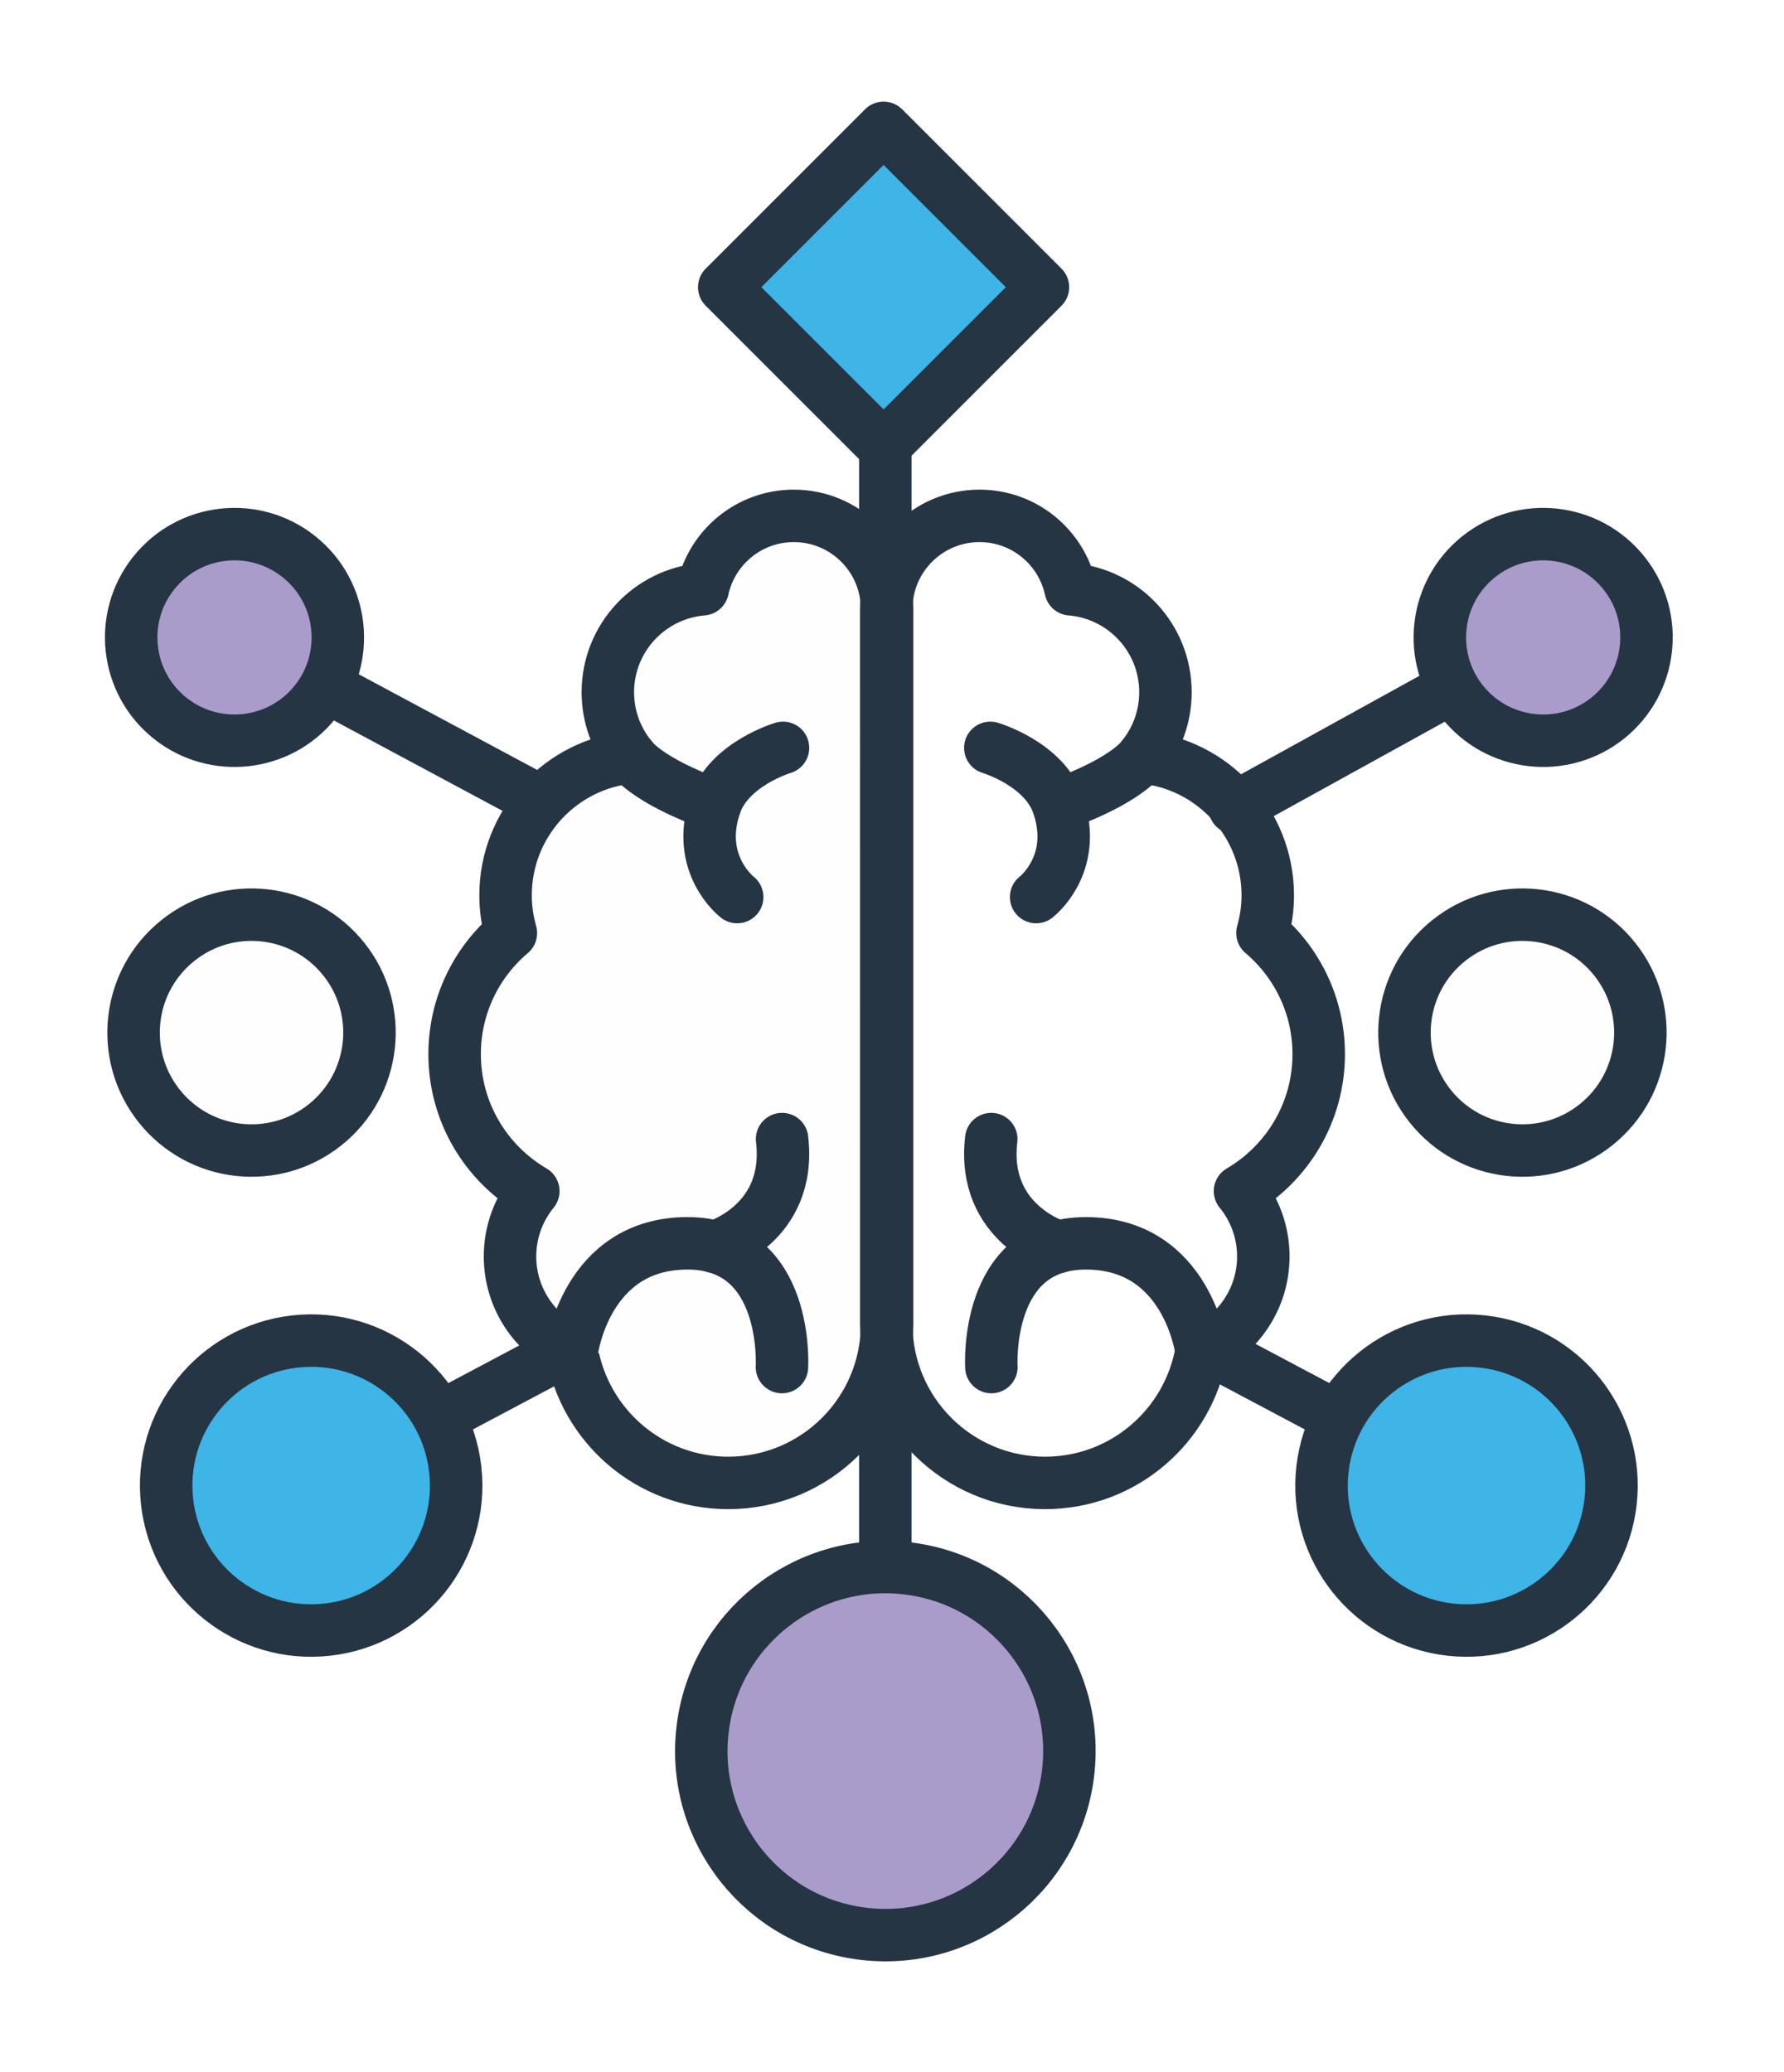 <?xml version="1.0" encoding="UTF-8"?>
<svg width="68px" height="79px" viewBox="0 0 68 79" version="1.1" xmlns="http://www.w3.org/2000/svg" xmlns:xlink="http://www.w3.org/1999/xlink">
    <!-- Generator: Sketch 62 (91390) - https://sketch.com -->
    <title>Group 82</title>
    <desc>Created with Sketch.</desc>
    <defs>
        <filter x="-19.6%" y="-16.4%" width="138.2%" height="134.3%" filterUnits="objectBoundingBox" id="filter-1">
            <feOffset dx="0" dy="1" in="SourceAlpha" result="shadowOffsetOuter1"></feOffset>
            <feGaussianBlur stdDeviation="2" in="shadowOffsetOuter1" result="shadowBlurOuter1"></feGaussianBlur>
            <feColorMatrix values="0 0 0 0 0.137   0 0 0 0 0.137   0 0 0 0 0.137  0 0 0 0.5 0" type="matrix" in="shadowBlurOuter1" result="shadowMatrixOuter1"></feColorMatrix>
            <feMerge>
                <feMergeNode in="shadowMatrixOuter1"></feMergeNode>
                <feMergeNode in="SourceGraphic"></feMergeNode>
            </feMerge>
        </filter>
    </defs>
    <g id="Solutions" stroke="none" stroke-width="1" fill="none" fill-rule="evenodd">
        <g id="Solutions---Detail" transform="translate(-1027, -601)">
            <g id="Group-82" filter="url(#filter-1)" transform="translate(1032, 604)">
                <path d="M28.747,62.798 L28.747,48.112 L28.747,62.798 Z" id="Fill-1" fill="#FEFEFE"></path>
                <line x1="28.747" y1="62.798" x2="28.747" y2="48.112" id="Stroke-2" stroke="#253543" stroke-width="2" stroke-linecap="round" stroke-linejoin="round"></line>
                <g id="Group-5" transform="translate(3.5, 19.896)">
                    <line x1="25.073" y1="13.614" x2="0.439" y2="0.404" id="Fill-3" fill="#AA9CCA"></line>
                    <line x1="25.073" y1="13.614" x2="0.439" y2="0.404" id="Stroke-4" stroke="#253543" stroke-width="2" stroke-linecap="round" stroke-linejoin="round"></line>
                </g>
                <path d="M28.747,23.616 L28.747,7.562 L28.747,23.616 Z" id="Fill-6" fill="#FEFEFE"></path>
                <line x1="28.747" y1="7.561" x2="28.747" y2="23.617" id="Stroke-7" stroke="#253543" stroke-width="2" stroke-linecap="round" stroke-linejoin="round"></line>
                <g id="Group-10" transform="translate(6.125, 47.021)">
                    <line x1="10.467" y1="0.447" x2="0.736" y2="5.612" id="Fill-8" fill="#FEFEFE"></line>
                    <line x1="10.467" y1="0.447" x2="0.736" y2="5.612" id="Stroke-9" stroke="#253543" stroke-width="2" stroke-linecap="round" stroke-linejoin="round"></line>
                </g>
                <g id="Group-81" transform="translate(0, 0.646)">
                    <path d="M7.48,57.479 C10.514,57.136 12.695,54.4 12.352,51.368 C12.011,48.335 9.274,46.153 6.241,46.495 C3.209,46.838 1.027,49.574 1.369,52.607 C1.712,55.639 4.448,57.821 7.48,57.479" id="Fill-11" fill="#3EB4E7"></path>
                    <path d="M7.48,57.479 C10.514,57.136 12.695,54.4 12.352,51.368 C12.011,48.335 9.274,46.153 6.241,46.495 C3.209,46.838 1.027,49.574 1.369,52.607 C1.712,55.639 4.448,57.821 7.48,57.479 Z" id="Stroke-13" stroke="#253543" stroke-width="2" stroke-linecap="round" stroke-linejoin="round"></path>
                    <path d="M25.257,15.02 C23.553,15.02 22.131,16.218 21.784,17.818 C19.761,17.985 18.169,19.676 18.169,21.743 C18.169,22.684 18.5,23.546 19.05,24.225 C16.368,24.48 14.27,26.738 14.27,29.487 C14.27,29.986 14.343,30.465 14.473,30.924 C13.162,32.033 12.329,33.689 12.329,35.54 C12.329,37.769 13.535,39.711 15.328,40.762 C14.774,41.44 14.44,42.308 14.44,43.253 C14.44,44.866 15.411,46.25 16.798,46.861 C17.287,49.712 19.766,51.886 22.758,51.886 C26.101,51.886 28.812,49.175 28.812,45.832 L28.812,18.574 C28.812,16.611 27.22,15.02 25.257,15.02" id="Fill-15" fill="#FEFEFE"></path>
                    <path d="M25.257,15.02 C23.553,15.02 22.131,16.218 21.784,17.818 C19.761,17.985 18.169,19.676 18.169,21.743 C18.169,22.684 18.5,23.546 19.05,24.225 C16.368,24.48 14.27,26.738 14.27,29.487 C14.27,29.986 14.343,30.465 14.473,30.924 C13.162,32.033 12.329,33.689 12.329,35.54 C12.329,37.769 13.535,39.711 15.328,40.762 C14.774,41.44 14.44,42.308 14.44,43.253 C14.44,44.866 15.411,46.25 16.798,46.861 C17.287,49.712 19.766,51.886 22.758,51.886 C26.101,51.886 28.812,49.175 28.812,45.832 L28.812,18.574 C28.812,16.611 27.22,15.02 25.257,15.02 Z" id="Stroke-17" stroke="#253543" stroke-width="2" stroke-linecap="round" stroke-linejoin="round"></path>
                    <g id="Group-22" transform="translate(16.625, 42)">
                        <path d="M0.173,4.86 C0.173,4.86 0.691,0.752 4.578,0.752 C8.465,0.752 8.18,5.469 8.18,5.469" id="Fill-19" fill="#FEFEFE"></path>
                        <path d="M0.173,4.86 C0.173,4.86 0.691,0.752 4.578,0.752 C8.465,0.752 8.18,5.469 8.18,5.469" id="Stroke-21" stroke="#253543" stroke-width="2" stroke-linecap="round" stroke-linejoin="round"></path>
                    </g>
                    <g id="Group-26" transform="translate(21.875, 38.5)">
                        <path d="M0.38,4.389 C0.38,4.389 3.319,3.532 2.935,0.278" id="Fill-23" fill="#FEFEFE"></path>
                        <path d="M0.38,4.389 C0.38,4.389 3.319,3.532 2.935,0.278" id="Stroke-25" stroke="#253543" stroke-width="2" stroke-linecap="round" stroke-linejoin="round"></path>
                    </g>
                    <g id="Group-30" transform="translate(21.875, 23.625)">
                        <path d="M2.97,0.239 C2.97,0.239 0.91,0.848 0.38,2.419 C-0.388,4.695 1.224,5.927 1.224,5.927" id="Fill-27" fill="#FEFEFE"></path>
                        <path d="M2.97,0.239 C2.97,0.239 0.91,0.848 0.38,2.419 C-0.388,4.695 1.224,5.927 1.224,5.927" id="Stroke-29" stroke="#253543" stroke-width="2" stroke-linecap="round" stroke-linejoin="round"></path>
                    </g>
                    <g id="Group-34" transform="translate(18.375, 23.625)">
                        <path d="M0.675,0.599 C0.675,0.599 1.235,1.471 3.88,2.419" id="Fill-31" fill="#FEFEFE"></path>
                        <path d="M0.675,0.599 C0.675,0.599 1.235,1.471 3.88,2.419" id="Stroke-33" stroke="#253543" stroke-width="2" stroke-linecap="round" stroke-linejoin="round"></path>
                    </g>
                    <path d="M32.336,15.02 C34.04,15.02 35.461,16.218 35.809,17.818 C37.833,17.985 39.423,19.676 39.423,21.743 C39.423,22.684 39.093,23.546 38.543,24.225 C41.225,24.48 43.323,26.738 43.323,29.487 C43.323,29.986 43.25,30.465 43.121,30.924 C44.431,32.033 45.265,33.689 45.265,35.54 C45.265,37.769 44.057,39.711 42.265,40.762 C42.819,41.44 43.153,42.308 43.153,43.253 C43.153,44.866 42.182,46.25 40.795,46.861 C40.305,49.712 37.827,51.886 34.835,51.886 C31.492,51.886 28.782,49.175 28.782,45.832 L28.781,18.574 C28.781,16.611 30.372,15.02 32.336,15.02 Z" id="Stroke-35" stroke="#253543" stroke-width="2" stroke-linecap="round" stroke-linejoin="round"></path>
                    <path d="M40.795,46.86 C40.795,46.86 40.277,42.752 36.39,42.752 C32.503,42.752 32.788,47.469 32.788,47.469" id="Stroke-37" stroke="#253543" stroke-width="2" stroke-linecap="round" stroke-linejoin="round"></path>
                    <path d="M35.338,42.889 C35.338,42.889 32.4,42.032 32.783,38.778" id="Stroke-39" stroke="#253543" stroke-width="2" stroke-linecap="round" stroke-linejoin="round"></path>
                    <path d="M32.748,23.864 C32.748,23.864 34.808,24.473 35.337,26.044 C36.106,28.32 34.494,29.552 34.494,29.552" id="Stroke-41" stroke="#253543" stroke-width="2" stroke-linecap="round" stroke-linejoin="round"></path>
                    <path d="M38.543,24.224 C38.543,24.224 37.983,25.096 35.338,26.044" id="Stroke-43" stroke="#253543" stroke-width="2" stroke-linecap="round" stroke-linejoin="round"></path>
                    <path d="M1.484,22.734 C3.184,24.089 5.662,23.809 7.018,22.109 C8.374,20.409 8.094,17.931 6.393,16.575 C4.692,15.219 2.215,15.498 0.859,17.2 C-0.496,18.9 -0.217,21.378 1.484,22.734" id="Fill-45" fill="#AA9CCA"></path>
                    <path d="M1.484,22.734 C3.184,24.089 5.662,23.809 7.018,22.109 C8.374,20.409 8.094,17.931 6.393,16.575 C4.692,15.219 2.215,15.498 0.859,17.2 C-0.496,18.9 -0.217,21.378 1.484,22.734 Z" id="Stroke-47" stroke="#253543" stroke-width="2" stroke-linecap="round" stroke-linejoin="round"></path>
                    <g id="Group-52" transform="translate(42, 19.25)">
                        <line x1="0.059" y1="6.898" x2="11.82" y2="0.404" id="Fill-49" fill="#AA9CCA"></line>
                        <line x1="0.059" y1="6.898" x2="11.82" y2="0.404" id="Stroke-51" stroke="#253543" stroke-width="2" stroke-linecap="round" stroke-linejoin="round"></line>
                    </g>
                    <g id="Group-56" transform="translate(41.125, 46.375)">
                        <line x1="0.042" y1="0.447" x2="9.773" y2="5.612" id="Fill-53" fill="#FEFEFE"></line>
                        <line x1="0.042" y1="0.447" x2="9.773" y2="5.612" id="Stroke-55" stroke="#253543" stroke-width="2" stroke-linecap="round" stroke-linejoin="round"></line>
                    </g>
                    <path d="M50.279,57.479 C47.246,57.136 45.064,54.4 45.407,51.368 C45.749,48.335 48.485,46.153 51.518,46.495 C54.551,46.838 56.732,49.574 56.39,52.607 C56.048,55.639 53.311,57.821 50.279,57.479" id="Fill-57" fill="#3EB4E7"></path>
                    <path d="M50.279,57.479 C47.246,57.136 45.064,54.4 45.407,51.368 C45.749,48.335 48.485,46.153 51.518,46.495 C54.551,46.838 56.732,49.574 56.39,52.607 C56.048,55.639 53.311,57.821 50.279,57.479 Z" id="Stroke-59" stroke="#253543" stroke-width="2" stroke-linecap="round" stroke-linejoin="round"></path>
                    <path d="M56.276,22.734 C54.575,24.089 52.097,23.809 50.741,22.109 C49.385,20.409 49.665,17.931 51.365,16.575 C53.066,15.219 55.544,15.498 56.9,17.2 C58.256,18.9 57.976,21.378 56.276,22.734" id="Fill-61" fill="#AA9CCA"></path>
                    <path d="M56.276,22.734 C54.575,24.089 52.097,23.809 50.741,22.109 C49.385,20.409 49.665,17.931 51.365,16.575 C53.066,15.219 55.544,15.498 56.9,17.2 C58.256,18.9 57.976,21.378 56.276,22.734 Z" id="Stroke-63" stroke="#253543" stroke-width="2" stroke-linecap="round" stroke-linejoin="round"></path>
                    <polygon id="Fill-65" fill="#3EB4E7" points="28.68 0.228 34.753 6.302 28.68 12.376 22.606 6.302"></polygon>
                    <polygon id="Stroke-67" stroke="#253543" stroke-width="2" stroke-linecap="round" stroke-linejoin="round" points="28.68 0.228 34.753 6.302 28.68 12.376 22.606 6.302"></polygon>
                    <path d="M7.39,38.234 C5.448,39.783 2.619,39.463 1.072,37.522 C-0.476,35.58 -0.157,32.751 1.785,31.204 C3.726,29.655 6.555,29.975 8.103,31.916 C9.651,33.858 9.332,36.686 7.39,38.234" id="Fill-69" fill="#FEFEFE"></path>
                    <path d="M7.39,38.234 C5.448,39.783 2.619,39.463 1.072,37.522 C-0.476,35.58 -0.157,32.751 1.785,31.204 C3.726,29.655 6.555,29.975 8.103,31.916 C9.651,33.858 9.332,36.686 7.39,38.234 Z" id="Stroke-71" stroke="#253543" stroke-width="2" stroke-linecap="round" stroke-linejoin="round"></path>
                    <path d="M55.832,38.234 C53.89,39.783 51.061,39.463 49.514,37.522 C47.966,35.58 48.285,32.751 50.227,31.204 C52.168,29.655 54.997,29.975 56.545,31.916 C58.093,33.858 57.774,36.686 55.832,38.234" id="Fill-73" fill="#FEFEFE"></path>
                    <path d="M55.832,38.234 C53.89,39.783 51.061,39.463 49.514,37.522 C47.966,35.58 48.285,32.751 50.227,31.204 C52.168,29.655 54.997,29.975 56.545,31.916 C58.093,33.858 57.774,36.686 55.832,38.234 Z" id="Stroke-75" stroke="#253543" stroke-width="2" stroke-linecap="round" stroke-linejoin="round"></path>
                    <path d="M27.96,69.08 C24.11,68.646 21.342,65.173 21.776,61.323 C22.21,57.473 25.683,54.704 29.533,55.138 C33.383,55.572 36.152,59.045 35.717,62.896 C35.283,66.745 31.81,69.515 27.96,69.08" id="Fill-77" fill="#AA9CCA"></path>
                    <path d="M27.96,69.08 C24.11,68.646 21.342,65.173 21.776,61.323 C22.21,57.473 25.683,54.704 29.533,55.138 C33.383,55.572 36.152,59.045 35.717,62.896 C35.283,66.745 31.81,69.515 27.96,69.08 Z" id="Stroke-79" stroke="#253543" stroke-width="2" stroke-linecap="round" stroke-linejoin="round"></path>
                </g>
            </g>
        </g>
    </g>
</svg>